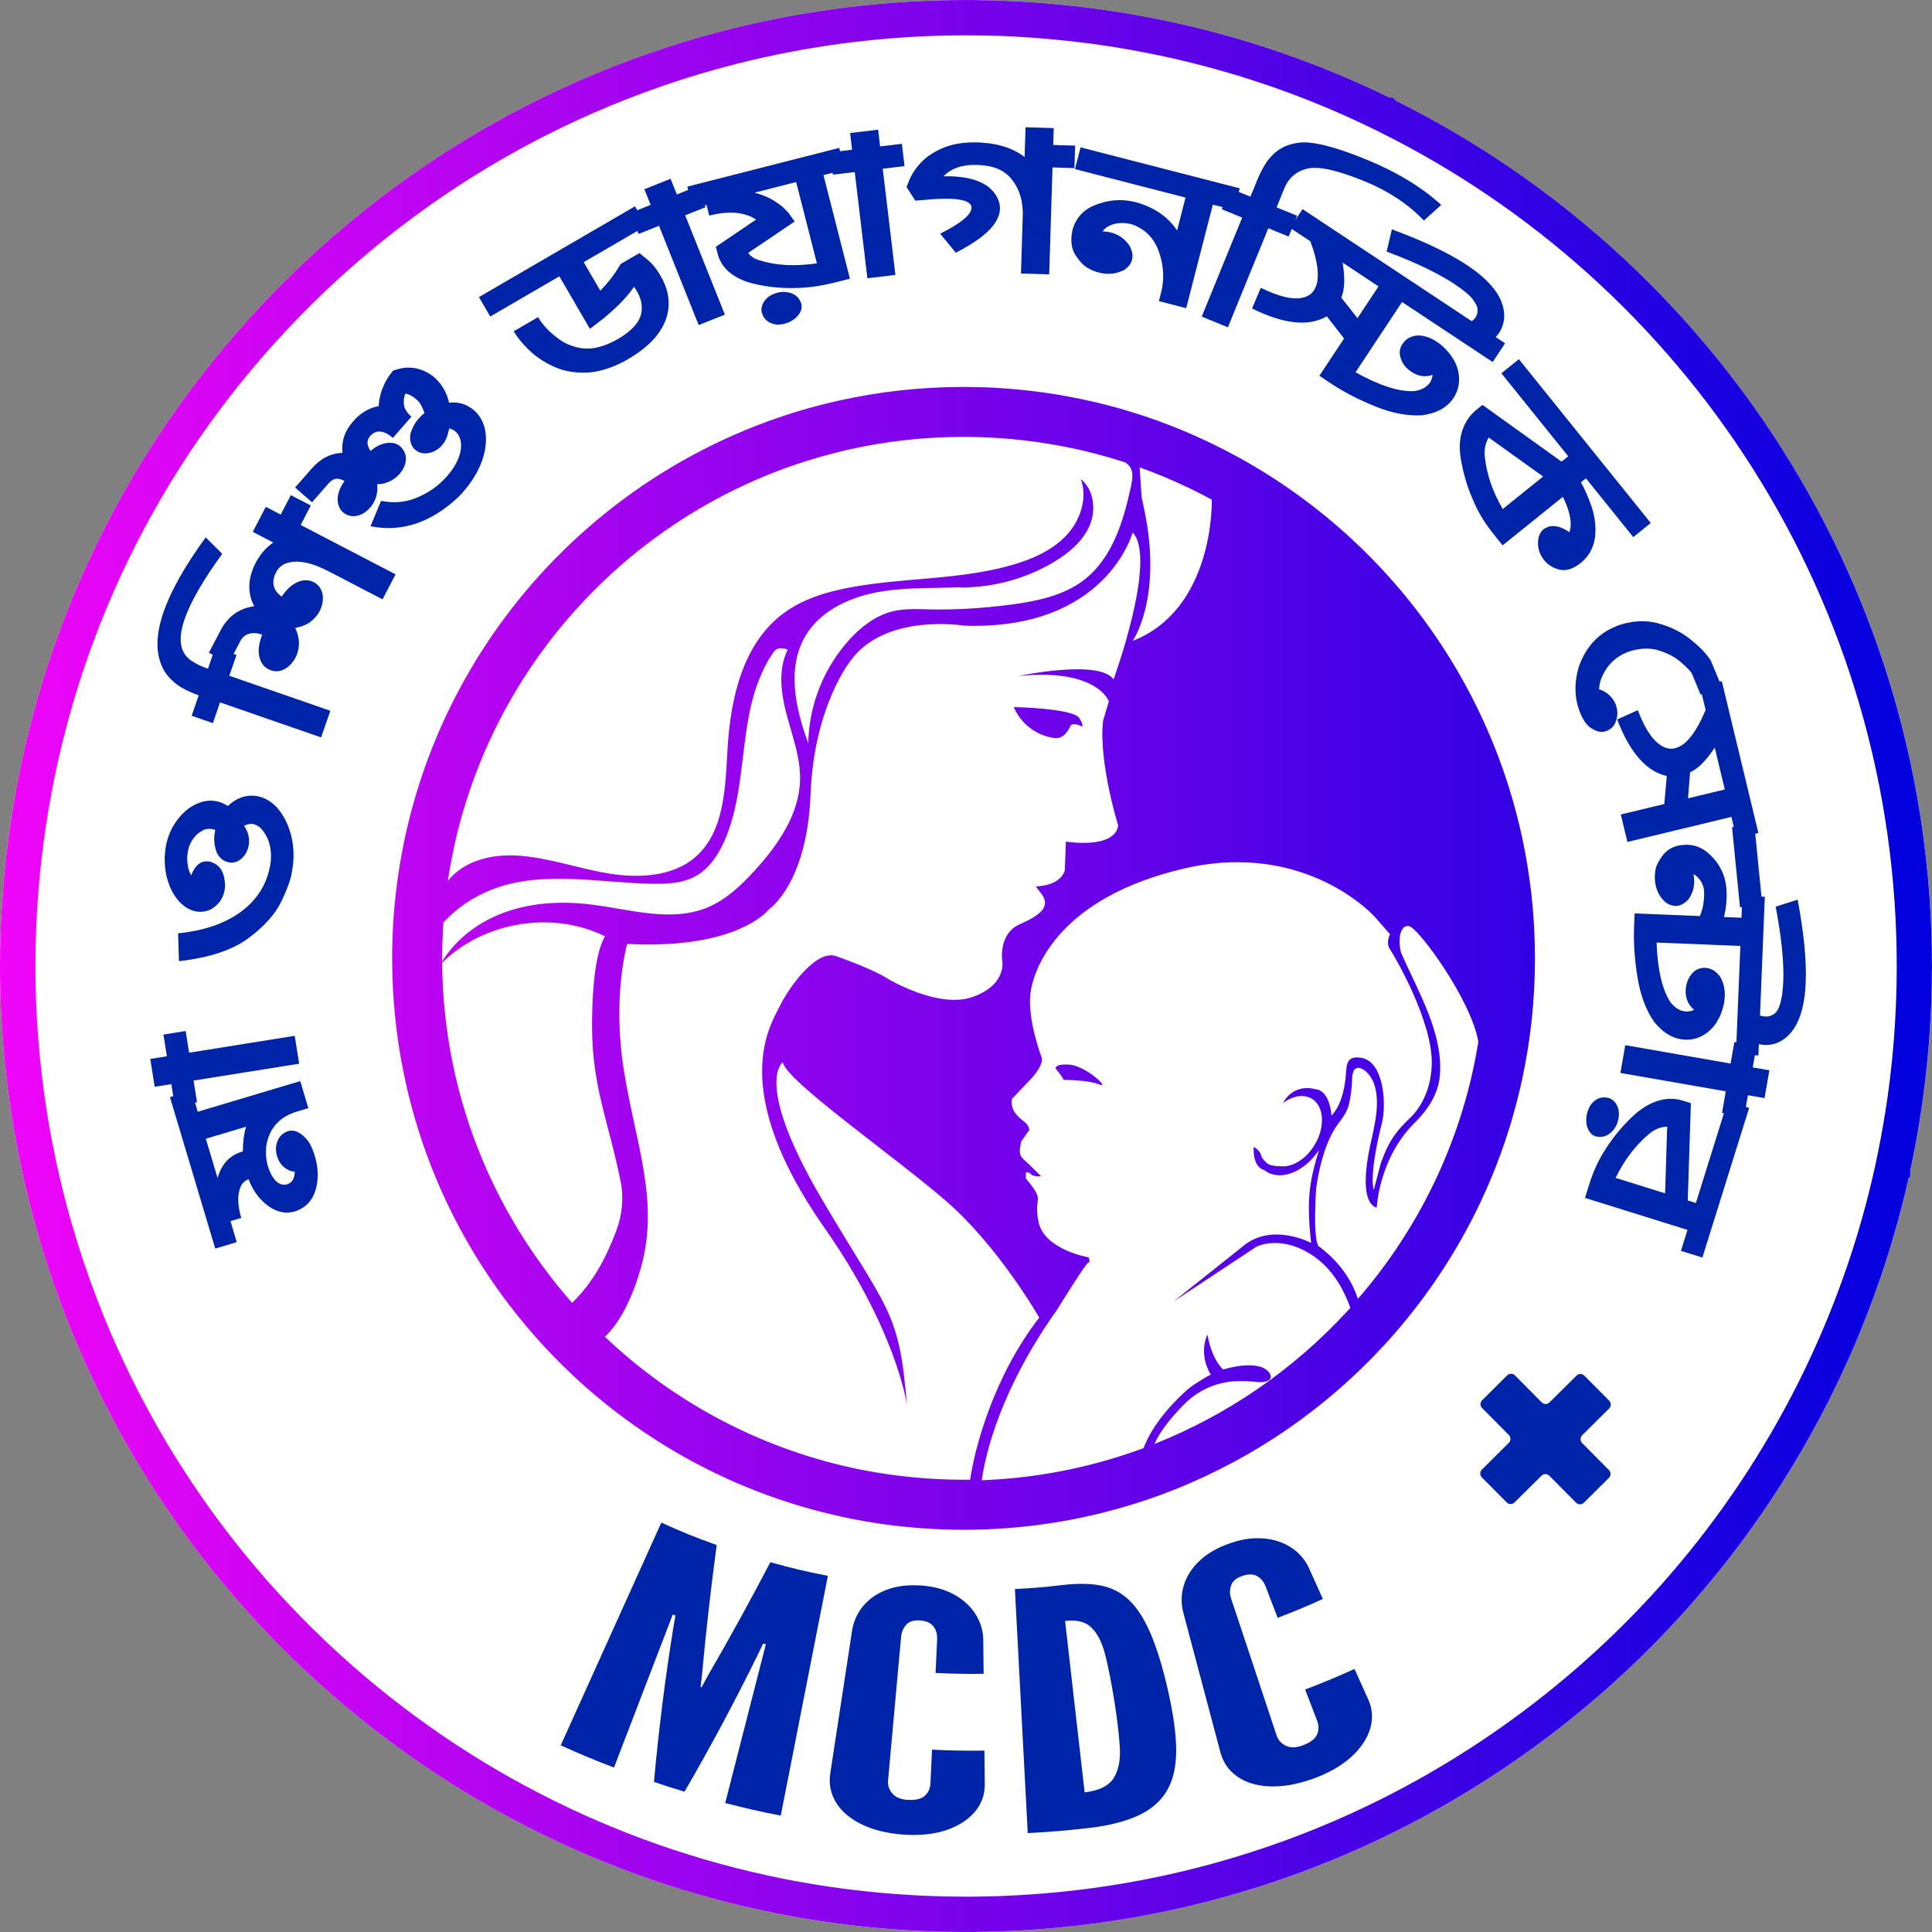 <svg width="77" height="77" viewBox="0 0 77 77" fill="none" xmlns="http://www.w3.org/2000/svg">
<rect x="0" y="0" width="77" height="77" fill="#808080" stroke="none"/>
<path d="M77 38.5C77 40.572 76.834 42.647 76.508 44.671C76.403 45.324 76.277 45.989 76.136 46.649V46.903L76.067 46.962C74.69 53.099 71.784 58.862 67.653 63.647C67.562 63.752 67.469 63.858 67.375 63.965L67.119 64.252C67.027 64.355 66.937 64.454 66.846 64.553C62.941 68.801 58.055 72.167 52.716 74.289C52.601 74.334 52.485 74.38 52.367 74.426C52.216 74.486 52.062 74.543 51.907 74.601C51.8 74.641 51.685 74.683 51.571 74.724C47.865 76.062 43.971 76.819 40.001 76.971C39.925 76.974 39.845 76.977 39.767 76.979C39.563 76.987 39.355 76.992 39.145 76.994C39.115 76.995 39.076 76.995 39.036 76.997C38.995 76.997 38.954 76.998 38.913 76.998C38.782 76.998 38.641 77 38.501 77C35.994 77 33.484 76.757 31.042 76.278C31.016 76.273 30.981 76.266 30.947 76.257C23.901 74.859 17.387 71.497 12.12 66.539L12.09 66.51C12.065 66.487 12.041 66.464 12.018 66.443C11.226 65.693 10.444 64.885 9.701 64.049L9.599 63.933C3.488 56.998 0.079 48.082 0.001 38.83V38.725C0 38.659 0 38.581 0 38.501C0 37.742 0.022 36.978 0.066 36.23C0.074 36.102 0.082 35.978 0.091 35.854C0.147 35.014 0.234 34.164 0.346 33.326C0.371 33.143 0.396 32.962 0.423 32.781C1.575 25.043 5.024 17.923 10.396 12.188C11.801 10.687 13.339 9.288 14.968 8.028C14.978 8.02 14.989 8.013 14.999 8.004C18.313 5.446 21.992 3.46 25.932 2.1L25.977 2.085C27.328 1.619 28.721 1.227 30.116 0.917C30.136 0.912 30.155 0.909 30.174 0.905C32.89 0.304 35.691 0 38.5 0C38.584 0 38.67 0 38.752 0.002H38.8C38.844 0.002 38.889 0.002 38.933 0.003C39.142 0.004 39.361 0.009 39.578 0.014L39.975 0.027C40.186 0.035 40.394 0.045 40.601 0.057C40.86 0.07 41.118 0.087 41.375 0.107C41.517 0.118 41.656 0.13 41.797 0.141C41.819 0.144 41.855 0.146 41.889 0.149L41.932 0.154C41.971 0.157 42.017 0.16 42.063 0.165L42.16 0.175C43.018 0.254 43.883 0.364 44.723 0.501C44.761 0.506 44.804 0.513 44.85 0.523C47.107 0.895 49.34 1.476 51.493 2.249H51.496L51.613 2.29C52.687 2.679 53.753 3.12 54.785 3.604H54.793L54.93 3.673C55.077 3.742 55.222 3.812 55.368 3.883H55.516L55.638 4.016C61.933 7.151 67.255 11.949 71.031 17.901C74.935 24.054 76.999 31.178 76.999 38.499L77 38.5Z" fill="white"/>
<path d="M64.123 58.901L63.127 59.89C63.04 59.976 62.901 59.976 62.814 59.889L61.749 58.816C61.663 58.729 61.522 58.728 61.436 58.815L60.362 59.88C60.275 59.966 60.136 59.966 60.049 59.879L59.06 58.883C58.974 58.797 58.974 58.657 59.061 58.57L60.134 57.505C60.221 57.419 60.222 57.279 60.135 57.192L59.07 56.118C58.984 56.032 58.984 55.892 59.071 55.806L60.067 54.816C60.153 54.73 60.293 54.73 60.379 54.817L61.445 55.891C61.531 55.977 61.671 55.978 61.758 55.891L62.831 54.826C62.918 54.74 63.057 54.74 63.144 54.827L64.134 55.823C64.219 55.91 64.219 56.049 64.133 56.136L63.059 57.201C62.972 57.287 62.972 57.427 63.058 57.514L64.124 58.588C64.21 58.674 64.21 58.814 64.123 58.901Z" fill="#0024A8"/>
<path d="M11.967 43.088L12.289 44.166L11.836 44.301C11.136 44.51 10.728 44.969 10.611 45.678C10.583 45.969 10.606 46.24 10.682 46.493C10.747 46.712 10.842 46.894 10.966 47.038C11.117 47.196 11.277 47.25 11.447 47.199L11.471 47.192C11.652 47.123 11.744 46.958 11.746 46.697C11.665 46.693 11.6 46.679 11.553 46.657C11.297 46.553 11.127 46.361 11.043 46.081C10.985 45.888 10.984 45.706 11.039 45.533C11.095 45.361 11.196 45.231 11.343 45.144L11.464 45.086C11.745 45.002 12.023 45.14 12.298 45.499C12.393 45.645 12.476 45.834 12.545 46.066C12.671 46.486 12.696 46.88 12.622 47.25C12.516 47.781 12.228 48.125 11.761 48.279C11.301 48.417 10.851 48.265 10.414 47.823C10.194 47.592 10.026 47.317 9.907 46.996C9.768 47.053 9.666 47.145 9.6 47.273C9.455 47.599 9.46 48.021 9.615 48.54L9.186 48.668L9.436 49.505L8.578 49.762L6.774 43.727L7.632 43.47L7.882 44.308L11.967 43.087V43.088ZM9.809 44.906L8.204 45.385L8.672 46.952C8.824 46.399 9.149 46.048 9.648 45.9L9.679 45.89C9.679 45.715 9.689 45.546 9.709 45.38C9.729 45.215 9.762 45.057 9.809 44.905L9.809 44.906Z" fill="#0024A8"/>
<path d="M11.746 41.283L11.923 42.394L7.714 43.066L7.852 43.93L6.967 44.072L6.829 43.208L6.166 43.314L5.988 42.203L6.652 42.097L6.514 41.233L7.399 41.092L7.537 41.956L11.746 41.282V41.283Z" fill="#0024A8"/>
<path d="M11.683 34.405C11.674 34.509 11.659 34.609 11.64 34.705C11.61 34.981 11.472 35.38 11.226 35.901C10.98 36.423 10.537 36.92 9.899 37.393C9.26 37.866 8.338 38.171 7.132 38.308L7.098 37.197C8.128 37.094 8.961 36.808 9.597 36.342C10.285 35.838 10.684 35.167 10.792 34.326C10.839 33.793 10.708 33.357 10.4 33.015C10.288 32.908 10.168 32.848 10.041 32.837C9.948 32.829 9.842 32.854 9.726 32.914C9.879 33.129 9.945 33.362 9.923 33.61C9.914 33.7 9.896 33.785 9.866 33.867C9.801 34.035 9.705 34.166 9.578 34.259C9.45 34.352 9.314 34.392 9.172 34.379C8.92 34.343 8.737 34.202 8.627 33.954C8.553 33.731 8.524 33.523 8.541 33.33C8.549 33.24 8.562 33.157 8.58 33.082C8.521 33.056 8.462 33.04 8.401 33.035C8.258 33.023 8.138 33.05 8.043 33.118C7.898 33.196 7.77 33.319 7.661 33.487C7.552 33.656 7.487 33.857 7.466 34.092C7.452 34.237 7.464 34.395 7.499 34.565C7.522 34.679 7.562 34.787 7.62 34.889L7.632 34.849C7.787 34.479 8.005 34.307 8.285 34.332L8.343 34.337C8.767 34.438 8.976 34.777 8.968 35.355C8.933 35.756 8.743 36.053 8.398 36.245C8.231 36.321 8.064 36.352 7.899 36.337C7.734 36.322 7.575 36.267 7.423 36.169C7.03 35.904 6.766 35.477 6.629 34.886C6.567 34.581 6.549 34.287 6.574 34.003C6.614 33.561 6.741 33.171 6.957 32.835C7.173 32.499 7.427 32.253 7.718 32.097C7.981 31.954 8.239 31.893 8.492 31.915C8.702 31.934 8.898 32.003 9.082 32.124C9.403 31.818 9.757 31.682 10.142 31.716C10.439 31.742 10.716 31.875 10.972 32.114C11.231 32.381 11.425 32.717 11.553 33.121C11.681 33.527 11.725 33.954 11.685 34.403L11.683 34.405Z" fill="#0024A8"/>
<path d="M13.166 28.328L12.798 29.39L8.77 27.994L8.484 28.82L7.638 28.527L7.921 27.711L7.843 27.684C7.65 27.617 7.447 27.523 7.234 27.401C7.022 27.28 6.831 27.115 6.663 26.906C6.496 26.698 6.379 26.428 6.313 26.096C6.224 25.61 6.293 25.039 6.521 24.383C6.812 23.543 7.371 22.555 8.198 21.416L8.857 22.073C8.097 23.118 7.598 23.984 7.359 24.673C7.088 25.454 7.166 25.998 7.591 26.307C7.785 26.441 7.986 26.543 8.195 26.616L8.289 26.649L8.579 25.813L9.425 26.106L9.139 26.932L13.166 28.328Z" fill="#0024A8"/>
<path d="M15.765 22.89L15.246 23.887L13.119 22.781C12.78 22.606 12.494 22.492 12.259 22.44C12.024 22.388 11.831 22.372 11.681 22.392C11.531 22.412 11.417 22.441 11.341 22.479C11.195 22.545 11.079 22.66 10.993 22.826C10.809 23.215 10.886 23.533 11.226 23.78C11.42 23.49 11.633 23.296 11.865 23.197C12.097 23.099 12.312 23.101 12.507 23.203C12.566 23.234 12.623 23.275 12.677 23.327C12.849 23.511 12.906 23.755 12.847 24.061C12.826 24.16 12.792 24.255 12.744 24.348C12.635 24.558 12.471 24.73 12.251 24.865C12.091 24.946 11.929 24.999 11.766 25.024C11.839 25.172 11.887 25.337 11.91 25.521C11.931 25.767 11.886 25.998 11.774 26.213C11.727 26.305 11.666 26.391 11.594 26.471C11.377 26.695 11.146 26.786 10.9 26.744C10.827 26.729 10.759 26.705 10.695 26.672C10.508 26.575 10.388 26.405 10.334 26.162C10.28 25.918 10.318 25.631 10.447 25.299C10.36 25.261 10.265 25.24 10.163 25.233C9.888 25.224 9.692 25.329 9.577 25.551L9.12 26.428L8.326 26.015L8.782 25.138C9.077 24.571 9.526 24.245 10.131 24.161C9.857 23.635 9.873 23.064 10.18 22.45C10.362 22.099 10.599 21.822 10.891 21.622L10.074 21.197L10.593 20.199L11.188 20.509L11.592 19.734L12.387 20.147L11.983 20.923L15.765 22.89Z" fill="#0024A8"/>
<path d="M18.486 19.577L18.288 19.791C17.188 20.83 16.015 21.225 14.766 20.973L15.189 19.96C15.686 20.063 16.154 20.023 16.59 19.843C17.027 19.662 17.388 19.425 17.674 19.13L17.818 18.979C18.024 18.744 18.175 18.502 18.274 18.251C18.372 18 18.399 17.769 18.357 17.556C18.321 17.405 18.255 17.287 18.159 17.203C18.096 17.149 18.027 17.111 17.95 17.089C17.942 17.082 17.934 17.078 17.928 17.077C17.921 17.077 17.914 17.077 17.905 17.078C17.895 17.106 17.887 17.136 17.881 17.168C17.87 17.222 17.854 17.282 17.834 17.348C17.788 17.501 17.715 17.636 17.614 17.75C17.509 17.871 17.38 17.96 17.226 18.019C16.949 18.109 16.725 18.079 16.555 17.93L16.504 17.887C16.361 17.715 16.314 17.509 16.363 17.266C16.438 17.037 16.54 16.849 16.668 16.702C16.754 16.603 16.838 16.524 16.919 16.465C16.83 16.214 16.74 16.047 16.649 15.967L16.574 15.902C16.433 15.778 16.292 15.707 16.154 15.688C16.102 15.808 16.082 15.95 16.096 16.114C16.11 16.278 16.21 16.442 16.398 16.606L15.658 17.453C15.434 17.256 15.223 17.174 15.027 17.205C14.97 17.22 14.919 17.242 14.874 17.273C14.83 17.303 14.796 17.331 14.773 17.357L14.752 17.38C14.738 17.396 14.718 17.424 14.693 17.466C14.667 17.509 14.652 17.562 14.646 17.627C14.642 17.691 14.661 17.77 14.704 17.863C14.72 17.905 14.74 17.941 14.764 17.972C14.976 17.797 15.184 17.693 15.389 17.66C15.62 17.622 15.809 17.666 15.955 17.794C16.004 17.838 16.048 17.889 16.084 17.948C16.21 18.15 16.21 18.385 16.084 18.654C16.041 18.737 15.986 18.817 15.918 18.896C15.775 19.058 15.593 19.175 15.369 19.247C15.255 19.285 15.141 19.301 15.029 19.295C15.049 19.406 15.048 19.521 15.026 19.639C14.99 19.865 14.899 20.062 14.753 20.23C14.694 20.297 14.622 20.363 14.536 20.428C14.291 20.582 14.058 20.614 13.837 20.523C13.773 20.494 13.719 20.461 13.673 20.42C13.527 20.293 13.455 20.115 13.456 19.886C13.462 19.661 13.553 19.422 13.729 19.171C13.674 19.141 13.621 19.118 13.569 19.101C13.458 19.068 13.365 19.073 13.29 19.112C13.215 19.153 13.149 19.204 13.094 19.267L12.436 20.019L11.762 19.43L12.42 18.677C12.776 18.27 13.186 18.061 13.65 18.051C13.597 17.599 13.735 17.185 14.063 16.808L14.09 16.777C14.359 16.468 14.684 16.272 15.065 16.19C15.069 16.193 15.073 16.195 15.078 16.194C15.082 16.194 15.087 16.191 15.091 16.185C15.107 15.931 15.158 15.697 15.243 15.481C15.329 15.265 15.425 15.089 15.53 14.95L15.668 14.767L15.872 14.71C16.126 14.637 16.382 14.633 16.639 14.695C16.895 14.759 17.127 14.879 17.33 15.057L17.436 15.162C17.667 15.411 17.821 15.705 17.896 16.048C18.066 16.03 18.232 16.042 18.394 16.082C18.587 16.14 18.753 16.23 18.895 16.354C19.12 16.55 19.268 16.818 19.339 17.156C19.404 17.536 19.362 17.937 19.213 18.36C19.064 18.782 18.82 19.187 18.483 19.574L18.486 19.577Z" fill="#0024A8"/>
<path d="M25.052 14.301L24.89 14.395C24.331 14.689 23.812 14.841 23.337 14.852C22.861 14.864 22.434 14.781 22.054 14.605C21.675 14.429 21.35 14.211 21.081 13.948C20.812 13.686 20.609 13.437 20.473 13.204L21.445 12.639C21.628 12.954 21.908 13.248 22.285 13.522C22.549 13.714 22.864 13.835 23.23 13.884C23.628 13.933 24.091 13.811 24.619 13.518C25.152 13.207 25.464 12.872 25.552 12.514C25.62 12.219 25.562 11.91 25.375 11.59L25.27 11.43C25.007 11.819 24.596 12.244 24.037 12.704L23.511 13.106L22.293 11.013L19.539 12.615L19.088 11.841L25.307 8.223L25.758 8.997L23.264 10.448L23.927 11.588C24.25 11.246 24.491 10.937 24.651 10.658L24.739 10.52L25.486 10.085L25.743 10.3C25.953 10.453 26.151 10.689 26.337 11.009C26.629 11.511 26.716 12.02 26.598 12.536C26.428 13.21 25.912 13.799 25.048 14.302L25.052 14.301Z" fill="#0024A8"/>
<path d="M28.89 12.54L27.846 12.956L26.264 8.998L25.452 9.323L25.119 8.491L25.932 8.166L25.682 7.542L26.726 7.126L26.976 7.75L27.788 7.425L28.12 8.257L27.308 8.581L28.89 12.54V12.54Z" fill="#0024A8"/>
<path d="M33.874 11.108L33.33 11.246C32.811 11.378 32.331 11.454 31.889 11.473C31.445 11.492 31.046 11.477 30.689 11.428C30.333 11.379 30.03 11.315 29.781 11.236C29.128 11.009 28.736 10.636 28.603 10.117L28.531 9.835L30.135 8.75C29.67 8.446 29.048 8.394 28.268 8.593L28.159 8.167L27.614 8.307L27.393 7.438L33.447 5.894L33.668 6.762L32.82 6.979L33.874 11.109V11.108ZM32.557 10.494L31.731 7.255L30.076 7.678C30.377 7.761 30.627 7.864 30.826 7.987C31.026 8.11 31.175 8.222 31.272 8.323C31.369 8.424 31.423 8.482 31.435 8.496L31.67 8.829L29.819 10.08C29.919 10.22 30.066 10.317 30.258 10.371C30.921 10.584 31.687 10.625 32.557 10.494V10.494ZM31.27 12.903C31.162 12.93 31.053 12.941 30.944 12.934C30.642 12.897 30.448 12.742 30.363 12.466C30.324 12.311 30.358 12.155 30.465 12C30.572 11.844 30.746 11.732 30.986 11.665C31.189 11.614 31.381 11.625 31.564 11.698C31.747 11.77 31.872 11.907 31.937 12.107C31.983 12.284 31.917 12.463 31.742 12.645C31.609 12.771 31.452 12.856 31.27 12.903Z" fill="#0024A8"/>
<path d="M35.687 10.957L34.57 11.09L34.066 6.857L33.197 6.961L33.092 6.071L33.96 5.968L33.881 5.301L34.998 5.168L35.077 5.835L35.945 5.732L36.05 6.621L35.182 6.724L35.687 10.957Z" fill="#0024A8"/>
<path d="M41.815 10.934L40.691 10.9L40.765 8.496C40.756 7.887 40.571 7.395 40.207 7.017C39.944 6.761 39.58 6.616 39.116 6.585L38.95 6.572C38.36 6.554 37.911 6.706 37.602 7.027H37.904C38.876 7.059 39.495 7.352 39.763 7.908C39.828 8.054 39.858 8.193 39.854 8.326C39.836 8.9 39.249 9.483 38.092 10.071L37.469 9.313C38.294 8.902 38.711 8.558 38.72 8.282C38.721 8.249 38.715 8.218 38.702 8.19C38.624 8.028 38.349 7.939 37.877 7.924C37.565 7.914 37.227 7.929 36.865 7.967L36.479 7.996L36.131 7.455L36.199 7.282C36.298 7.003 36.464 6.739 36.698 6.488C36.931 6.238 37.237 6.036 37.618 5.883C37.997 5.728 38.455 5.66 38.989 5.676L39.217 5.692C39.862 5.74 40.401 5.928 40.836 6.257L40.873 5.071L41.997 5.106L41.976 5.777L42.85 5.804L42.822 6.7L41.948 6.673L41.816 10.934L41.815 10.934Z" fill="#0024A8"/>
<path d="M47.277 12.283L46.188 12.002L46.274 11.665C46.41 11.14 46.383 10.603 46.195 10.051C46.007 9.501 45.647 9.131 45.115 8.943L45.044 8.925C44.937 8.897 44.809 8.885 44.66 8.89C44.511 8.895 44.373 8.926 44.243 8.984C44.114 9.042 44.014 9.122 43.944 9.224C44.059 9.225 44.17 9.24 44.278 9.267C44.587 9.346 44.833 9.521 45.014 9.79C45.127 9.991 45.161 10.179 45.116 10.357C45.075 10.512 44.973 10.646 44.809 10.757C44.493 10.921 44.155 10.957 43.792 10.863C43.637 10.824 43.484 10.758 43.331 10.668C43.179 10.577 43.031 10.422 42.886 10.202C42.703 9.938 42.654 9.603 42.737 9.196C42.861 8.714 43.152 8.378 43.609 8.188C44.156 7.957 44.712 7.915 45.276 8.061C46.005 8.265 46.55 8.64 46.912 9.184L47.249 7.875L42.843 6.74L43.066 5.873L49.409 7.506L49.185 8.373L48.338 8.156L47.275 12.284L47.277 12.283Z" fill="#0024A8"/>
<path d="M48.937 13.044L47.895 12.619L49.507 8.672L48.697 8.341L49.036 7.512L49.836 7.839L50.122 7.14C50.208 6.93 50.315 6.721 50.444 6.515C50.574 6.308 50.744 6.129 50.955 5.98C51.167 5.831 51.431 5.734 51.748 5.69C52.275 5.613 53.171 5.832 54.437 6.35C55.658 6.848 56.659 7.454 57.441 8.167L56.748 8.789C56.123 8.134 55.335 7.613 54.385 7.224C53.305 6.783 52.545 6.615 52.105 6.719C51.665 6.823 51.357 7.09 51.181 7.52L50.878 8.264L51.697 8.599L51.359 9.428L50.549 9.097L48.938 13.044H48.937Z" fill="#0024A8"/>
<path d="M51.911 8.333L58.656 12.801C58.716 12.761 58.769 12.706 58.815 12.638C58.876 12.545 58.899 12.435 58.885 12.306C58.889 12.236 58.831 12.116 58.711 11.947C58.59 11.778 58.335 11.564 57.948 11.307C57.676 11.127 57.323 10.93 56.891 10.716C56.458 10.503 55.915 10.272 55.263 10.026L55.474 9.141C56.738 9.607 57.736 10.082 58.465 10.565C59.344 11.148 59.832 11.744 59.93 12.351C59.961 12.531 59.958 12.698 59.922 12.853C59.886 13.008 59.827 13.148 59.744 13.272L59.612 13.434L59.985 13.682L59.491 14.429L55.879 12.037L54.025 14.837C54.973 15.366 55.752 15.617 56.362 15.589C56.657 15.546 56.867 15.43 56.992 15.241C57.035 15.176 57.065 15.106 57.081 15.031C57.085 15.026 57.085 15.02 57.081 15.011C57.088 14.989 57.091 14.965 57.092 14.939C56.828 15.036 56.564 15.006 56.301 14.852L56.249 14.817C56.052 14.687 55.915 14.522 55.84 14.322C55.764 14.122 55.769 13.939 55.855 13.771L55.906 13.695C56.033 13.502 56.231 13.393 56.496 13.37C56.754 13.369 57.008 13.451 57.257 13.616C57.332 13.665 57.405 13.72 57.474 13.779C58.014 14.27 58.232 14.809 58.126 15.395C58.087 15.568 58.022 15.723 57.93 15.862C57.677 16.245 57.257 16.474 56.674 16.552C56.103 16.585 55.485 16.468 54.821 16.201C54.157 15.933 53.567 15.629 53.052 15.288L52.584 14.977L53.568 13.491L52.88 12.607C52.161 13.026 51.168 12.922 49.901 12.295L50.248 11.47C51.167 11.919 51.819 12.01 52.204 11.742C52.267 11.697 52.321 11.64 52.367 11.571C52.614 11.198 52.566 10.546 52.225 9.616L51.417 9.082L51.912 8.335L51.911 8.333ZM54.103 12.679L54.941 11.414L53.509 10.465C53.611 11.076 53.595 11.543 53.457 11.863L54.103 12.679Z" fill="#0024A8"/>
<path d="M59.888 21.736L59.535 21.297C59.221 20.908 58.973 20.514 58.789 20.113C58.605 19.713 58.468 19.342 58.378 19.001C58.287 18.659 58.229 18.374 58.201 18.147C58.152 17.777 58.183 17.433 58.296 17.114C58.409 16.796 58.59 16.536 58.84 16.335L59.085 16.138L62.237 18.399L62.502 18.186L59.838 14.878L60.535 14.316L65.792 20.845L65.094 21.407L63.207 19.063L63.006 19.224C63.146 19.459 63.285 19.772 63.423 20.164C63.561 20.556 63.612 20.963 63.576 21.385C63.517 21.824 63.327 22.173 63.004 22.434C62.664 22.708 62.344 22.787 62.045 22.672C61.837 22.598 61.672 22.486 61.55 22.335C61.385 22.129 61.3 21.908 61.296 21.67C61.293 21.432 61.36 21.244 61.498 21.107C61.532 21.079 61.593 21.045 61.682 21.005C61.77 20.966 61.887 20.956 62.032 20.977C62.177 20.999 62.349 21.076 62.548 21.209L62.593 21.04C62.63 20.698 62.529 20.286 62.288 19.802L59.884 21.737L59.888 21.736ZM59.892 20.287L61.501 18.992L59.332 17.437C59.195 17.663 59.144 17.926 59.18 18.227C59.257 18.922 59.495 19.61 59.892 20.288L59.892 20.287Z" fill="#0024A8"/>
<path d="M67.418 26.821C67.345 26.716 67.196 26.568 66.973 26.376C66.749 26.183 66.461 26.032 66.11 25.922C65.76 25.813 65.362 25.828 64.917 25.968L64.825 26.006C64.33 26.212 63.987 26.58 63.794 27.112C63.758 27.24 63.737 27.361 63.731 27.477C63.79 27.49 63.847 27.511 63.902 27.541C64.132 27.663 64.294 27.836 64.387 28.061C64.437 28.182 64.463 28.315 64.462 28.458C64.432 28.801 64.296 29.023 64.056 29.123C64.005 29.145 63.951 29.159 63.895 29.168C63.752 29.182 63.594 29.135 63.423 29.026C63.252 28.917 63.106 28.718 62.986 28.429C62.752 27.865 62.728 27.255 62.916 26.598C63.187 25.809 63.672 25.268 64.371 24.977L64.524 24.914C65.084 24.733 65.605 24.71 66.089 24.844C66.572 24.977 66.989 25.181 67.341 25.456C67.692 25.731 67.956 25.997 68.135 26.253L68.178 26.314L68.607 27.343L67.78 27.687L67.42 26.822L67.418 26.821Z" fill="#0024A8"/>
<path d="M64.861 33.556L64.597 32.462L66.331 32.044L66.429 30.929C65.617 30.745 64.958 29.994 64.452 28.674L65.276 28.304C65.635 29.253 66.051 29.763 66.524 29.835C66.6 29.845 66.679 29.841 66.759 29.821C67.189 29.717 67.595 29.209 67.978 28.296L67.751 27.354L68.622 27.145L70.08 33.198L69.209 33.408L69.005 32.558L64.861 33.556V33.556ZM67.275 31.818L68.742 31.464L68.34 29.794C68.004 30.311 67.677 30.639 67.358 30.78L67.276 31.818H67.275Z" fill="#0024A8"/>
<path d="M65.96 35.113C65.946 34.968 65.953 34.815 65.981 34.656C66.01 34.496 66.098 34.318 66.246 34.122C66.43 33.859 66.702 33.71 67.059 33.675C67.494 33.632 67.869 33.772 68.185 34.096C68.548 34.451 68.754 34.877 68.803 35.374L68.816 35.593C68.826 36.24 68.693 36.777 68.418 37.202L67.273 37.169C67.701 36.784 67.917 36.268 67.919 35.619L67.916 35.504C67.888 35.221 67.749 34.997 67.499 34.834L67.517 35.02C67.546 35.311 67.473 35.583 67.299 35.838C67.153 35.998 66.998 36.087 66.833 36.103C66.685 36.118 66.533 36.07 66.378 35.961C66.133 35.74 65.995 35.458 65.96 35.113ZM69.347 36.158L69.03 32.966L69.921 32.878L70.238 36.069L69.347 36.158Z" fill="#0024A8"/>
<path d="M65.125 36.967L65.148 36.405L69.407 36.577L69.443 35.703L70.337 35.739L70.145 40.473C70.216 40.497 70.29 40.51 70.368 40.514C70.484 40.519 70.596 40.485 70.704 40.413C70.92 40.269 71.043 39.83 71.073 39.094C71.102 38.352 71.002 37.365 70.77 36.133L71.645 35.856C71.895 37.186 72.003 38.285 71.967 39.151C71.925 40.199 71.671 40.925 71.206 41.33C70.948 41.555 70.651 41.662 70.314 41.648L70.099 41.618L70.081 42.065L69.186 42.029L69.362 37.701L66.023 37.566C66.062 38.651 66.248 39.447 66.582 39.954C66.771 40.184 66.979 40.304 67.206 40.313C67.284 40.316 67.359 40.306 67.431 40.281C67.465 40.275 67.493 40.263 67.517 40.243C67.286 40.053 67.175 39.798 67.182 39.479C67.192 39.236 67.266 39.024 67.403 38.842C67.541 38.66 67.723 38.57 67.95 38.572C68.188 38.582 68.387 38.697 68.55 38.919C68.69 39.147 68.754 39.418 68.741 39.73L68.715 39.968C68.564 40.684 68.213 41.15 67.663 41.364C67.5 41.42 67.336 41.445 67.17 41.437C66.706 41.418 66.289 41.179 65.921 40.72C65.597 40.249 65.377 39.66 65.263 38.953C65.147 38.247 65.103 37.585 65.127 36.967L65.125 36.967Z" fill="#0024A8"/>
<path d="M64.582 42.763L64.775 41.655L68.974 42.388L69.124 41.526L70.007 41.681L69.856 42.542L70.518 42.658L70.325 43.765L69.663 43.65L69.513 44.511L68.631 44.357L68.781 43.495L64.582 42.763Z" fill="#0024A8"/>
<path d="M63.17 47.742L63.338 47.205C63.487 46.728 63.676 46.303 63.905 45.932C64.135 45.56 64.366 45.242 64.603 44.977C64.839 44.712 65.048 44.503 65.23 44.349C65.858 43.84 66.478 43.68 67.09 43.872L67.39 43.966L67.266 47.843L67.59 47.945L68.857 43.889L69.712 44.157L67.849 50.12L66.994 49.854L67.255 49.018L63.17 47.742V47.742ZM63.268 44.314C63.301 44.208 63.35 44.107 63.415 44.011C63.605 43.773 63.84 43.689 64.118 43.762C64.271 43.81 64.385 43.92 64.462 44.093C64.538 44.266 64.542 44.473 64.473 44.713C64.411 44.912 64.3 45.07 64.142 45.187C63.983 45.305 63.802 45.339 63.597 45.29C63.423 45.235 63.303 45.089 63.239 44.851C63.204 44.665 63.214 44.487 63.268 44.314ZM64.392 46.945L66.363 47.561L66.445 44.904C66.183 44.909 65.937 45.01 65.707 45.207C65.173 45.658 64.734 46.238 64.391 46.945H64.392Z" fill="#0024A8"/>
<path d="M71.031 17.902C67.256 11.95 61.934 7.152 55.639 4.017L55.517 3.884H55.369C55.222 3.813 55.077 3.744 54.931 3.673L54.794 3.605H54.785C53.754 3.121 52.688 2.679 51.614 2.291L51.497 2.25H51.493C49.342 1.476 47.108 0.896 44.851 0.524C44.805 0.514 44.761 0.507 44.724 0.502C43.883 0.365 43.019 0.255 42.161 0.176L42.064 0.166C42.017 0.161 41.972 0.158 41.933 0.155L41.89 0.15C41.855 0.147 41.819 0.144 41.798 0.142C41.658 0.13 41.518 0.119 41.376 0.108C41.119 0.088 40.861 0.072 40.602 0.058C40.394 0.047 40.187 0.037 39.976 0.028L39.579 0.015C39.362 0.01 39.143 0.005 38.934 0.004C38.89 0.003 38.845 0.002 38.801 0.002H38.753C38.67 0.001 38.585 0.001 38.501 0.001C35.692 0.001 32.891 0.305 30.175 0.905C30.155 0.908 30.137 0.912 30.117 0.917C28.722 1.227 27.329 1.619 25.978 2.085L25.932 2.1C21.992 3.46 18.314 5.447 15 8.004C14.99 8.012 14.979 8.019 14.969 8.029C13.34 9.288 11.801 10.687 10.397 12.188C5.024 17.922 1.575 25.042 0.423 32.78C0.395 32.962 0.37 33.142 0.346 33.325C0.234 34.163 0.147 35.013 0.091 35.853C0.083 35.976 0.075 36.101 0.066 36.23C0.022 36.977 0 37.742 0 38.5C0 38.581 0 38.658 0.001 38.724V38.829C0.079 48.082 3.488 56.998 9.597 63.932L9.699 64.049C10.442 64.885 11.223 65.693 12.015 66.442C12.039 66.464 12.063 66.487 12.087 66.509L12.118 66.538C17.385 71.496 23.899 74.858 30.944 76.257C30.978 76.265 31.014 76.272 31.039 76.277C33.482 76.756 35.992 76.999 38.498 76.999C38.639 76.999 38.779 76.998 38.91 76.997C38.951 76.997 38.993 76.996 39.033 76.996C39.074 76.995 39.112 76.995 39.143 76.993C39.353 76.991 39.56 76.986 39.764 76.979C39.843 76.976 39.922 76.973 39.999 76.97C43.969 76.819 47.862 76.062 51.569 74.723C51.682 74.682 51.797 74.64 51.904 74.6C52.06 74.542 52.213 74.485 52.365 74.425C52.482 74.38 52.599 74.334 52.713 74.288C58.053 72.167 62.939 68.8 66.843 64.552C66.935 64.453 67.025 64.354 67.116 64.252L67.373 63.964C67.467 63.857 67.559 63.752 67.65 63.646C71.782 58.862 74.687 53.098 76.065 46.961L76.133 46.902V46.648C76.275 45.989 76.401 45.323 76.506 44.67C76.832 42.646 76.998 40.57 76.998 38.499C76.998 31.178 74.933 24.054 71.029 17.901L71.031 17.902ZM75.117 44.448C75.017 45.074 74.897 45.71 74.761 46.342L74.743 46.429C73.437 52.424 70.617 58.059 66.585 62.729C66.496 62.831 66.407 62.933 66.32 63.033L66.07 63.313C65.984 63.408 65.897 63.504 65.81 63.599C62.047 67.692 57.339 70.937 52.194 72.981C52.082 73.025 51.971 73.069 51.857 73.113C51.712 73.171 51.568 73.225 51.417 73.28C51.312 73.321 51.205 73.359 51.096 73.398C47.523 74.688 43.773 75.418 39.944 75.564C39.871 75.567 39.797 75.569 39.718 75.572C39.522 75.579 39.326 75.584 39.12 75.586C39.089 75.587 39.059 75.587 39.027 75.587H39.012C38.979 75.588 38.946 75.59 38.904 75.59C38.772 75.59 38.635 75.592 38.502 75.592C36.086 75.592 33.668 75.358 31.305 74.895C31.285 74.891 31.266 74.886 31.234 74.88C24.435 73.529 18.159 70.29 13.088 65.515L12.993 65.426C12.223 64.697 11.47 63.919 10.754 63.114L10.658 63.005C4.77 56.322 1.487 47.732 1.412 38.805V38.713C1.411 38.642 1.411 38.573 1.411 38.501C1.411 37.77 1.434 37.034 1.475 36.312C1.482 36.191 1.49 36.069 1.498 35.949C1.553 35.139 1.636 34.321 1.745 33.514C1.768 33.338 1.793 33.163 1.819 32.987C2.929 25.534 6.252 18.674 11.428 13.15C12.784 11.701 14.268 10.35 15.841 9.136L15.855 9.125L15.857 9.123C19.056 6.654 22.606 4.736 26.41 3.426C26.424 3.421 26.44 3.416 26.456 3.409C27.754 2.963 29.091 2.587 30.432 2.289L30.471 2.281C33.09 1.703 35.793 1.408 38.503 1.408C38.578 1.408 38.653 1.408 38.742 1.41H38.804C38.837 1.41 38.872 1.41 38.916 1.411C39.126 1.412 39.335 1.417 39.541 1.422L39.926 1.434C40.127 1.443 40.329 1.452 40.531 1.462C40.779 1.476 41.025 1.492 41.271 1.51C41.406 1.521 41.539 1.533 41.687 1.546C41.71 1.547 41.734 1.549 41.757 1.552L41.817 1.557C41.853 1.56 41.89 1.562 41.926 1.566L42.031 1.577C42.861 1.654 43.693 1.759 44.511 1.892C44.54 1.897 44.568 1.902 44.597 1.907L44.615 1.911C46.793 2.27 48.951 2.83 51.027 3.576L51.043 3.581C51.073 3.592 51.104 3.603 51.135 3.614L51.252 3.657C52.294 4.038 53.329 4.471 54.329 4.945L54.467 5.014H54.474C54.616 5.081 54.757 5.149 54.896 5.219L54.956 5.249C61.048 8.268 66.197 12.903 69.847 18.656C73.607 24.584 75.595 31.446 75.595 38.5C75.595 40.496 75.435 42.497 75.12 44.448H75.117Z" fill="url(#paint0_linear_1_51)"/>
<path d="M43.13 28.96C43.13 28.96 42.807 28.775 42.669 28.913C42.669 28.913 42.482 29.417 42.113 29.417C41.744 29.417 40.817 29.143 40.401 28.18C40.401 28.18 42.669 28.226 42.993 28.592C42.993 28.592 43.178 28.823 43.131 28.96L43.13 28.96Z" fill="url(#paint1_linear_1_51)"/>
<path d="M38.179 23.447C38.382 23.437 38.582 23.424 38.782 23.404C38.582 23.419 38.38 23.433 38.179 23.447ZM38.179 23.447C38.382 23.437 38.582 23.424 38.782 23.404C38.582 23.419 38.38 23.433 38.179 23.447ZM38.179 23.447C38.382 23.437 38.582 23.424 38.782 23.404C38.582 23.419 38.38 23.433 38.179 23.447ZM38.179 23.447C38.382 23.437 38.582 23.424 38.782 23.404C38.582 23.419 38.38 23.433 38.179 23.447ZM38.179 23.447C38.382 23.437 38.582 23.424 38.782 23.404C38.582 23.419 38.38 23.433 38.179 23.447ZM42.712 42.443C42.712 42.443 42.11 42.351 42.065 42.581C42.065 42.581 42.343 42.901 42.389 43.039C42.389 43.039 43.351 43.039 43.786 43.21C43.798 43.212 43.809 43.217 43.82 43.223C44.237 43.406 43.405 42.581 42.712 42.442V42.443ZM42.712 42.443C42.712 42.443 42.11 42.351 42.065 42.581C42.065 42.581 42.343 42.901 42.389 43.039C42.389 43.039 43.351 43.039 43.786 43.21C43.798 43.212 43.809 43.217 43.82 43.223C44.237 43.406 43.405 42.581 42.712 42.442V42.443ZM38.179 23.447C38.382 23.437 38.582 23.424 38.782 23.404C38.582 23.419 38.38 23.433 38.179 23.447ZM38.179 23.447C38.382 23.437 38.582 23.424 38.782 23.404C38.582 23.419 38.38 23.433 38.179 23.447ZM42.712 42.443C42.712 42.443 42.11 42.351 42.065 42.581C42.065 42.581 42.343 42.901 42.389 43.039C42.389 43.039 43.351 43.039 43.786 43.21C43.798 43.212 43.809 43.217 43.82 43.223C44.237 43.406 43.405 42.581 42.712 42.442V42.443ZM42.712 42.443C42.712 42.443 42.11 42.351 42.065 42.581C42.065 42.581 42.343 42.901 42.389 43.039C42.389 43.039 43.351 43.039 43.786 43.21C43.798 43.212 43.809 43.217 43.82 43.223C44.237 43.406 43.405 42.581 42.712 42.442V42.443ZM38.179 23.447C38.382 23.437 38.582 23.424 38.782 23.404C38.582 23.419 38.38 23.433 38.179 23.447ZM38.179 23.447C38.382 23.437 38.582 23.424 38.782 23.404C38.582 23.419 38.38 23.433 38.179 23.447ZM42.712 42.443C42.712 42.443 42.11 42.351 42.065 42.581C42.065 42.581 42.343 42.901 42.389 43.039C42.389 43.039 43.351 43.039 43.786 43.21C43.798 43.212 43.809 43.217 43.82 43.223C44.237 43.406 43.405 42.581 42.712 42.442V42.443ZM42.712 42.443C42.712 42.443 42.11 42.351 42.065 42.581C42.065 42.581 42.343 42.901 42.389 43.039C42.389 43.039 43.351 43.039 43.786 43.21C43.798 43.212 43.809 43.217 43.82 43.223C44.237 43.406 43.405 42.581 42.712 42.442V42.443ZM38.179 23.447C38.382 23.437 38.582 23.424 38.782 23.404C38.582 23.419 38.38 23.433 38.179 23.447ZM38.179 23.447C38.382 23.437 38.582 23.424 38.782 23.404C38.582 23.419 38.38 23.433 38.179 23.447ZM42.712 42.443C42.712 42.443 42.11 42.351 42.065 42.581C42.065 42.581 42.343 42.901 42.389 43.039C42.389 43.039 43.351 43.039 43.786 43.21C43.798 43.212 43.809 43.217 43.82 43.223C44.237 43.406 43.405 42.581 42.712 42.442V42.443ZM42.712 42.443C42.712 42.443 42.11 42.351 42.065 42.581C42.065 42.581 42.343 42.901 42.389 43.039C42.389 43.039 43.351 43.039 43.786 43.21C43.798 43.212 43.809 43.217 43.82 43.223C44.237 43.406 43.405 42.581 42.712 42.442V42.443ZM38.179 23.447C38.382 23.437 38.582 23.424 38.782 23.404C38.582 23.419 38.38 23.433 38.179 23.447ZM48.47 17.762C48.47 17.762 48.47 17.761 48.469 17.761C48.352 17.705 48.239 17.649 48.122 17.594C47.483 17.292 46.829 17.018 46.16 16.777H46.16C46.137 16.767 46.116 16.759 46.093 16.751C44.829 16.298 43.513 15.954 42.155 15.73C42.132 15.725 42.109 15.72 42.084 15.718C41.586 15.636 41.079 15.571 40.567 15.525C40.548 15.523 40.529 15.52 40.509 15.519C40.481 15.515 40.458 15.514 40.434 15.513C40.406 15.51 40.379 15.507 40.351 15.505C40.268 15.497 40.186 15.492 40.103 15.485C39.953 15.472 39.801 15.463 39.647 15.454C39.524 15.449 39.402 15.442 39.278 15.437C39.25 15.436 39.222 15.436 39.194 15.435C39.144 15.432 39.092 15.431 39.041 15.43C38.913 15.426 38.785 15.424 38.655 15.424C38.632 15.421 38.607 15.421 38.584 15.421H38.546C38.498 15.421 38.451 15.421 38.403 15.421C36.71 15.421 35.059 15.605 33.472 15.958C33.464 15.959 33.455 15.96 33.447 15.961C32.612 16.147 31.793 16.378 30.996 16.654C30.992 16.655 30.99 16.656 30.986 16.656C28.624 17.471 26.438 18.662 24.498 20.159C24.496 20.16 24.492 20.164 24.488 20.166C23.52 20.915 22.612 21.739 21.778 22.63C18.693 25.924 16.575 30.135 15.88 34.811C15.862 34.918 15.848 35.025 15.834 35.134C15.767 35.626 15.717 36.126 15.681 36.63C15.678 36.703 15.673 36.778 15.668 36.852C15.641 37.295 15.629 37.743 15.629 38.196C15.629 38.241 15.629 38.286 15.63 38.333C15.629 38.351 15.629 38.371 15.63 38.389C15.678 44.081 17.811 49.274 21.308 53.241C21.326 53.264 21.346 53.287 21.365 53.308C21.803 53.8 22.262 54.276 22.74 54.728C22.76 54.746 22.778 54.763 22.796 54.781C25.843 57.649 29.677 59.684 33.941 60.531C33.956 60.536 33.974 60.539 33.989 60.542C35.417 60.823 36.892 60.969 38.403 60.969C38.484 60.969 38.568 60.969 38.65 60.969C38.672 60.969 38.696 60.969 38.719 60.966H38.786C38.908 60.965 39.028 60.963 39.15 60.958C39.198 60.955 39.243 60.955 39.29 60.953C41.685 60.861 43.986 60.398 46.136 59.623C46.203 59.6 46.269 59.575 46.335 59.55C46.425 59.517 46.515 59.481 46.604 59.448C46.673 59.422 46.742 59.392 46.811 59.367C50.02 58.091 52.872 56.107 55.17 53.606C55.223 53.548 55.277 53.49 55.33 53.431C55.381 53.373 55.432 53.316 55.483 53.259C55.538 53.197 55.593 53.133 55.648 53.071C58.081 50.252 59.835 46.832 60.655 43.062C60.656 43.062 60.656 43.061 60.656 43.061C60.742 42.66 60.818 42.254 60.885 41.846C61.078 40.657 61.175 39.438 61.175 38.196C61.175 29.233 55.998 21.477 48.469 17.763L48.47 17.762ZM45.482 18.65C46.093 18.869 46.689 19.119 47.271 19.395C47.272 19.395 47.272 19.396 47.272 19.396C47.379 19.446 47.483 19.496 47.588 19.547C47.588 19.547 47.588 19.547 47.589 19.548C47.828 19.665 48.063 19.787 48.296 19.913C48.301 20.093 48.356 24.288 45.142 25.544C45.142 25.544 46.321 23.872 45.629 20.434C45.579 20.19 45.536 19.98 45.498 19.801L45.42 18.626C45.441 18.632 45.461 18.639 45.481 18.648L45.482 18.65ZM17.912 34.707C17.925 34.64 17.935 34.574 17.948 34.506C17.972 34.376 17.996 34.244 18.022 34.114C18.023 34.112 18.023 34.111 18.023 34.111C18.048 33.981 18.076 33.851 18.105 33.722C18.105 33.72 18.105 33.717 18.105 33.717C18.133 33.589 18.161 33.46 18.194 33.333C18.194 33.33 18.194 33.327 18.194 33.325C18.242 33.135 18.289 32.943 18.34 32.754C18.342 32.751 18.342 32.748 18.343 32.744C18.36 32.68 18.377 32.616 18.396 32.552C18.45 32.359 18.507 32.168 18.566 31.979C18.586 31.917 18.606 31.852 18.627 31.79C18.686 31.607 18.747 31.424 18.811 31.242C18.817 31.229 18.822 31.213 18.828 31.199C18.846 31.146 18.866 31.095 18.884 31.041C18.933 30.908 18.983 30.777 19.035 30.644C19.078 30.538 19.119 30.43 19.162 30.326C19.212 30.204 19.262 30.084 19.313 29.965C19.34 29.904 19.366 29.844 19.394 29.784C19.418 29.726 19.446 29.665 19.473 29.606C20.417 27.529 21.692 25.634 23.232 23.991C23.994 23.178 24.821 22.424 25.706 21.741C25.708 21.74 25.71 21.737 25.714 21.735C27.483 20.37 29.478 19.281 31.633 18.54C31.635 18.54 31.639 18.539 31.641 18.537C32.371 18.287 33.117 18.076 33.879 17.906C33.887 17.905 33.894 17.903 33.901 17.901C35.35 17.581 36.857 17.412 38.402 17.412C38.445 17.412 38.488 17.412 38.532 17.413H38.566C38.587 17.413 38.609 17.413 38.63 17.415C38.748 17.415 38.865 17.418 38.982 17.421C39.03 17.422 39.074 17.422 39.121 17.424C39.147 17.426 39.172 17.427 39.198 17.427C39.31 17.432 39.424 17.437 39.537 17.443C39.676 17.45 39.814 17.46 39.953 17.47C40.028 17.476 40.103 17.482 40.178 17.488C40.203 17.491 40.228 17.493 40.254 17.495C40.277 17.498 40.299 17.499 40.322 17.501C40.34 17.504 40.358 17.505 40.376 17.506C40.841 17.55 41.305 17.608 41.761 17.684C41.781 17.687 41.804 17.689 41.824 17.694C42.858 17.863 43.865 18.111 44.838 18.428H44.839C44.915 18.473 44.979 18.528 45.032 18.601C45.18 18.814 45.135 19.105 45.08 19.359C44.78 20.764 44.334 22.255 43.184 23.129C42.38 23.74 41.342 23.954 40.337 24.091C39.238 24.238 38.127 24.31 37.019 24.287C36.538 24.276 36.049 24.249 35.583 24.363C34.913 24.525 34.342 24.963 33.877 25.467C32.84 26.594 32.235 28.102 32.215 29.626C31.699 28.233 31.345 26.601 32.113 25.326C32.744 24.277 33.996 23.742 35.215 23.559C36.234 23.405 37.272 23.452 38.303 23.401C38.269 23.404 38.236 23.404 38.203 23.409C39.545 23.436 40.892 23.073 42.036 22.378C42.617 22.025 43.164 21.566 43.427 20.945C43.692 20.326 43.603 19.524 43.078 19.096C43.355 19.861 43.056 20.748 42.497 21.341C41.937 21.936 41.153 22.279 40.366 22.509C38.304 23.109 36.102 23.016 33.986 23.393C32.997 23.569 32.002 23.859 31.202 24.462C29.6 25.668 29.118 27.832 28.998 29.82C28.907 31.362 28.887 33.138 27.716 34.157C26.792 34.959 25.414 35.008 24.205 34.803C22.994 34.6 21.82 34.164 20.593 34.098C19.519 34.042 18.487 34.32 17.849 35.108C17.867 34.975 17.889 34.842 17.91 34.709L17.912 34.707ZM17.657 36.968C17.66 36.901 17.665 36.833 17.67 36.764C18.21 36.186 18.885 35.729 19.63 35.444C21.64 34.672 23.886 35.191 26.04 35.223C26.622 35.233 27.231 35.198 27.737 34.912C28.259 34.62 28.61 34.095 28.855 33.553C29.47 32.179 29.522 30.651 29.738 29.186C29.845 28.453 29.99 27.722 30.274 27.034C30.405 26.716 30.564 26.382 30.758 26.098C30.845 25.97 30.895 25.869 31.063 25.837C31.093 25.832 31.417 25.847 31.384 25.916C31 26.711 31.129 27.651 31.357 28.502C31.584 29.353 31.907 30.201 31.887 31.083C31.857 32.452 31.012 33.669 30.087 34.687C29.537 35.291 28.924 35.874 28.162 36.181C26.703 36.766 25.07 36.229 23.509 36.043C22.378 35.909 21.209 35.97 20.138 36.353C19.113 36.72 18.184 37.399 17.623 38.321C17.622 38.278 17.622 38.237 17.622 38.196C17.622 37.784 17.635 37.375 17.658 36.969L17.657 36.968ZM22.802 51.924C19.613 48.305 17.665 43.566 17.622 38.372C19.276 36.732 22.018 36.282 24.114 37.316C23.641 38.1 23.594 40.031 23.597 40.943C23.603 43.351 24.276 44.766 24.742 47.128C24.867 47.762 24.788 48.458 24.56 49.058C24.153 50.127 23.646 51.111 22.801 51.924H22.802ZM38.604 58.973C38.546 58.976 38.49 58.976 38.434 58.976C37.047 58.976 35.69 58.84 34.377 58.587C34.361 58.584 34.346 58.581 34.331 58.577C30.44 57.804 26.94 55.945 24.163 53.329C24.145 53.313 24.127 53.296 24.109 53.28C24.514 52.892 25.108 52.089 25.55 50.497C26.291 47.839 25.319 45.547 24.858 42.616C24.395 39.684 24.997 37.621 24.997 37.621C29.437 37.85 30.64 36.246 30.64 36.246C30.64 36.246 32.167 35.238 32.304 31.662C32.444 28.088 33.925 26.301 33.925 26.301C35.313 24.422 38.434 24.936 38.434 24.936C44.102 25.127 45.142 21.22 45.142 21.22C46.137 22.277 44.38 27.08 44.38 27.08C43.825 26.256 40.586 26.943 40.586 26.943C43.732 26.622 44.194 27.951 44.194 27.951L43.963 28.73C43.779 30.379 44.565 32.9 44.565 32.9C44.426 33.862 42.483 33.542 42.483 33.542L42.438 34.687C42.253 35.328 41.281 35.328 41.281 35.328L41.559 35.696C41.834 36.152 41.466 36.475 40.633 36.841C39.801 37.208 39.94 38.261 39.94 38.261C39.94 38.261 40.17 39.224 38.782 39.728C37.393 40.231 35.359 38.994 35.359 38.994C34.804 38.628 33.371 38.124 33.371 38.124C32.536 37.758 31.38 39.452 31.057 40.14C30.733 40.829 28.959 43.372 32.861 48.938C35.656 52.925 36.119 55.81 36.145 55.986C35.831 52.169 35.397 52.303 32.716 47.724C30.033 43.142 31.196 42.339 31.196 42.339C31.38 43.118 35.545 46.005 37.672 47.838C39.801 49.671 41.419 52.514 41.419 52.514C40.505 53.693 39.858 55.003 39.42 56.171C38.983 57.337 38.751 58.363 38.666 58.973H38.604ZM53.671 52.283C51.564 54.567 48.954 56.381 46.014 57.547C46.234 57.018 46.76 56.411 47.172 55.989C47.739 55.405 48.514 55.062 49.33 55.045C49.808 55.034 50.176 55.088 50.176 55.088C50.87 55.088 50.593 54.72 50.593 54.72C50.176 54.123 48.745 54.583 48.745 54.583C48.281 54.124 48.144 53.297 48.144 53.297L48.12 53.183C47.751 54.055 48.258 54.789 48.258 54.789C48.1 54.851 47.768 55.066 47.573 55.194C47.473 55.261 47.378 55.334 47.289 55.416C46.215 56.387 45.766 57.209 45.576 57.715C45.517 57.738 45.456 57.76 45.395 57.781C43.427 58.49 41.319 58.913 39.126 58.995C39.284 57.908 39.885 55.355 42.132 52.196C42.132 52.196 43.288 50.315 43.382 50.315C43.475 50.315 43.382 50.111 43.382 50.111C43.382 50.111 41.625 49.809 41.394 48.708C41.162 47.606 41.716 47.974 40.885 46.964V46.735C40.885 46.735 41.023 46.689 41.114 46.827C41.114 46.827 41.301 46.918 41.486 46.873C41.486 46.873 41.44 46.827 41.069 46.46C40.699 46.093 40.561 46.139 40.699 45.495L41.023 45.037C41.023 45.037 41.023 44.899 40.885 44.761C40.746 44.624 40.238 44.349 40.33 43.798L41.07 43.019C41.07 43.019 41.531 42.558 41.531 42.193C41.531 42.193 40.931 40.633 41.07 39.576C41.209 38.522 42.272 35.768 47.171 34.62C52.071 33.472 54.798 36.547 54.798 36.547L55.4 37.235C55.4 37.235 55.215 37.566 55.4 37.838C55.584 38.108 57.111 40.722 57.063 42.422C57.045 43.092 56.846 43.763 56.433 44.298C56.316 44.448 56.184 44.57 56.051 44.7C55.572 45.173 55.306 45.589 55.03 46.368L54.752 47.424C54.752 47.424 54.531 46.928 55.076 44.761C55.26 44.029 55.17 42.3 54.242 42.157C53.58 42.054 53.681 42.557 53.625 42.995C53.563 43.506 53.43 44.076 53.066 44.464C53.066 44.464 53.035 43.837 52.73 43.549C52.649 43.471 52.546 43.419 52.417 43.409C52.417 43.409 51.587 43.136 51.134 43.963C51.483 43.699 51.879 43.608 52.195 43.746C52.218 43.755 52.244 43.769 52.267 43.78C52.66 44.005 52.783 44.559 52.612 45.134C52.569 45.29 52.501 45.447 52.412 45.6C52.235 45.904 51.981 46.178 51.664 46.344C51.506 46.425 51.328 46.483 51.147 46.484C50.969 46.484 50.754 46.479 50.591 46.415C50.487 46.373 50.411 46.28 50.336 46.19C50.27 46.111 50.26 45.999 50.203 45.913C50.143 45.824 50.05 45.768 49.97 45.705V45.702C49.97 45.702 49.888 46.495 50.392 46.637C50.429 46.665 50.468 46.692 50.509 46.715C51.12 47.064 52.016 46.67 52.569 45.832C52.164 47.148 52.07 47.883 52.256 49.535C52.256 49.535 50.66 48.687 49.506 49.696L46.767 51.876L50.061 49.696C50.061 49.696 51.077 49.145 52.418 50.11C53.179 50.656 53.596 51.498 53.818 52.124C53.767 52.178 53.718 52.231 53.67 52.285L53.671 52.283ZM58.709 42.634C57.956 46.075 56.349 49.197 54.119 51.767C53.927 51.174 53.508 50.388 52.591 49.694C52.591 49.694 52.314 49.741 52.452 47.403C52.452 47.403 52.637 45.708 53.331 44.791C53.68 44.331 53.761 44.163 53.839 43.599C53.861 43.444 53.887 43.182 53.887 43.027C53.887 42.775 53.959 42.662 53.978 42.637C54.109 42.476 54.348 42.592 54.526 42.789C54.609 42.883 54.701 43.036 54.744 43.143C55.032 43.886 54.791 44.826 54.627 45.571C54.072 48.091 54.871 48.125 54.871 48.125C54.871 48.125 54.951 46.165 56.384 44.747C56.898 44.236 57.315 43.619 57.384 42.888C57.54 41.201 56.508 39.5 55.853 37.999C55.749 37.763 55.689 36.853 56.153 36.91C56.518 36.955 58.647 39.864 58.92 41.526C58.859 41.899 58.788 42.267 58.709 42.634ZM42.712 42.443C42.712 42.443 42.11 42.351 42.065 42.581C42.065 42.581 42.343 42.901 42.389 43.039C42.389 43.039 43.351 43.039 43.786 43.21C43.798 43.212 43.809 43.217 43.82 43.223C44.237 43.406 43.405 42.581 42.712 42.442V42.443ZM38.782 23.404C38.582 23.419 38.38 23.433 38.179 23.447C38.382 23.437 38.582 23.424 38.782 23.404ZM38.179 23.447C38.382 23.437 38.582 23.424 38.782 23.404C38.582 23.419 38.38 23.433 38.179 23.447ZM42.712 42.443C42.712 42.443 42.11 42.351 42.065 42.581C42.065 42.581 42.343 42.901 42.389 43.039C42.389 43.039 43.351 43.039 43.786 43.21C43.798 43.212 43.809 43.217 43.82 43.223C44.237 43.406 43.405 42.581 42.712 42.442V42.443ZM42.712 42.443C42.712 42.443 42.11 42.351 42.065 42.581C42.065 42.581 42.343 42.901 42.389 43.039C42.389 43.039 43.351 43.039 43.786 43.21C43.798 43.212 43.809 43.217 43.82 43.223C44.237 43.406 43.405 42.581 42.712 42.442V42.443ZM38.179 23.447C38.382 23.437 38.582 23.424 38.782 23.404C38.582 23.419 38.38 23.433 38.179 23.447ZM38.179 23.447C38.382 23.437 38.582 23.424 38.782 23.404C38.582 23.419 38.38 23.433 38.179 23.447ZM42.712 42.443C42.712 42.443 42.11 42.351 42.065 42.581C42.065 42.581 42.343 42.901 42.389 43.039C42.389 43.039 43.351 43.039 43.786 43.21C43.798 43.212 43.809 43.217 43.82 43.223C44.237 43.406 43.405 42.581 42.712 42.442V42.443ZM42.712 42.443C42.712 42.443 42.11 42.351 42.065 42.581C42.065 42.581 42.343 42.901 42.389 43.039C42.389 43.039 43.351 43.039 43.786 43.21C43.798 43.212 43.809 43.217 43.82 43.223C44.237 43.406 43.405 42.581 42.712 42.442V42.443ZM38.179 23.447C38.382 23.437 38.582 23.424 38.782 23.404C38.582 23.419 38.38 23.433 38.179 23.447ZM38.179 23.447C38.382 23.437 38.582 23.424 38.782 23.404C38.582 23.419 38.38 23.433 38.179 23.447ZM42.712 42.443C42.712 42.443 42.11 42.351 42.065 42.581C42.065 42.581 42.343 42.901 42.389 43.039C42.389 43.039 43.351 43.039 43.786 43.21C43.798 43.212 43.809 43.217 43.82 43.223C44.237 43.406 43.405 42.581 42.712 42.442V42.443ZM42.712 42.443C42.712 42.443 42.11 42.351 42.065 42.581C42.065 42.581 42.343 42.901 42.389 43.039C42.389 43.039 43.351 43.039 43.786 43.21C43.798 43.212 43.809 43.217 43.82 43.223C44.237 43.406 43.405 42.581 42.712 42.442V42.443ZM38.179 23.447C38.382 23.437 38.582 23.424 38.782 23.404C38.582 23.419 38.38 23.433 38.179 23.447ZM38.179 23.447C38.382 23.437 38.582 23.424 38.782 23.404C38.582 23.419 38.38 23.433 38.179 23.447ZM42.712 42.443C42.712 42.443 42.11 42.351 42.065 42.581C42.065 42.581 42.343 42.901 42.389 43.039C42.389 43.039 43.351 43.039 43.786 43.21C43.798 43.212 43.809 43.217 43.82 43.223C44.237 43.406 43.405 42.581 42.712 42.442V42.443ZM42.712 42.443C42.712 42.443 42.11 42.351 42.065 42.581C42.065 42.581 42.343 42.901 42.389 43.039C42.389 43.039 43.351 43.039 43.786 43.21C43.798 43.212 43.809 43.217 43.82 43.223C44.237 43.406 43.405 42.581 42.712 42.442V42.443ZM38.179 23.447C38.382 23.437 38.582 23.424 38.782 23.404C38.582 23.419 38.38 23.433 38.179 23.447ZM38.179 23.447C38.382 23.437 38.582 23.424 38.782 23.404C38.582 23.419 38.38 23.433 38.179 23.447ZM38.179 23.447C38.382 23.437 38.582 23.424 38.782 23.404C38.582 23.419 38.38 23.433 38.179 23.447ZM38.179 23.447C38.382 23.437 38.582 23.424 38.782 23.404C38.582 23.419 38.38 23.433 38.179 23.447ZM38.179 23.447C38.382 23.437 38.582 23.424 38.782 23.404C38.582 23.419 38.38 23.433 38.179 23.447Z" fill="url(#paint2_linear_1_51)"/>
<path d="M38.781 23.404C38.581 23.425 38.381 23.438 38.179 23.447C38.38 23.433 38.581 23.419 38.781 23.404Z" fill="url(#paint3_linear_1_51)"/>
<path d="M38.781 23.404C38.581 23.425 38.381 23.438 38.179 23.447C38.38 23.433 38.581 23.419 38.781 23.404Z" fill="url(#paint4_linear_1_51)"/>
<path d="M30.703 62.261C29.902 63.793 29.078 65.291 28.211 66.786C28.111 66.972 28.061 67.064 27.959 67.249C27.944 67.244 27.935 67.242 27.921 67.237C27.944 67.026 27.956 66.923 27.982 66.713C28.14 64.992 28.333 63.292 28.564 61.578C27.671 61.256 27.228 61.078 26.357 60.683L22.348 69.56C23.19 69.94 23.615 70.117 24.471 70.445C25.252 68.414 26.033 66.38 26.813 64.347C26.856 64.363 26.877 64.372 26.92 64.388C26.891 64.553 26.877 64.635 26.847 64.8C26.513 66.864 26.252 68.939 26.064 71.019C26.549 71.183 26.792 71.26 27.281 71.408C28.332 69.601 29.317 67.757 30.235 65.881C30.307 65.731 30.343 65.655 30.414 65.504C30.457 65.514 30.48 65.521 30.523 65.532C29.984 67.641 29.444 69.751 28.903 71.86C29.784 72.086 30.226 72.186 31.117 72.361C31.742 69.174 32.369 65.99 32.995 62.805C32.072 62.623 31.613 62.514 30.703 62.262L30.703 62.261Z" fill="#0024A8"/>
<path d="M39.235 69.771C38.398 69.779 37.981 69.772 37.146 69.733C37.121 70.268 37.109 70.535 37.083 71.07C37.075 71.273 37 71.44 36.859 71.57C36.717 71.7 36.483 71.756 36.156 71.733C35.887 71.715 35.688 71.626 35.559 71.474C35.431 71.321 35.375 71.148 35.394 70.954C35.567 69.049 35.74 67.145 35.913 65.24C35.931 65.046 36 64.884 36.12 64.753C36.239 64.622 36.417 64.566 36.654 64.582C36.914 64.6 37.096 64.678 37.203 64.821C37.31 64.964 37.359 65.136 37.349 65.339C37.324 65.873 37.312 66.141 37.288 66.675C38.052 66.711 38.436 66.719 39.202 66.709C39.197 66.175 39.194 65.907 39.188 65.371C39.185 65.08 39.121 64.808 39.002 64.554C38.882 64.301 38.714 64.078 38.498 63.884C38.284 63.69 38.027 63.533 37.729 63.411C37.431 63.29 37.095 63.218 36.716 63.191C36.212 63.156 35.769 63.204 35.377 63.346C34.986 63.488 34.667 63.7 34.422 63.985C34.175 64.271 34.018 64.608 33.958 65.001C33.669 66.892 33.381 68.782 33.091 70.672C33.03 71.07 33.094 71.444 33.294 71.795C33.493 72.144 33.821 72.444 34.281 72.68C34.742 72.917 35.322 73.069 36.014 73.118C36.684 73.166 37.269 73.097 37.757 72.925C38.244 72.752 38.617 72.502 38.874 72.184C39.131 71.866 39.253 71.505 39.248 71.108C39.243 70.573 39.24 70.304 39.235 69.77V69.771Z" fill="#0024A8"/>
<path d="M46.556 67.398C46.345 66.459 46.108 65.695 45.856 65.103C45.603 64.512 45.313 64.066 44.988 63.761C44.662 63.458 44.285 63.268 43.85 63.187C43.418 63.106 42.911 63.106 42.323 63.174C41.574 63.261 41.2 63.293 40.449 63.331C40.619 66.572 40.79 69.815 40.961 73.058C41.953 73.005 42.447 72.963 43.435 72.85C44.214 72.76 44.861 72.588 45.37 72.355C45.878 72.121 46.258 71.79 46.505 71.373C46.753 70.956 46.875 70.424 46.877 69.779C46.878 69.135 46.767 68.341 46.556 67.397V67.398ZM44.389 70.862C44.194 71.171 43.805 71.368 43.228 71.434C42.968 69.156 42.709 66.879 42.449 64.602C42.918 64.548 43.269 64.635 43.508 64.875C43.749 65.114 43.931 65.481 44.055 65.977C44.177 66.474 44.298 67.078 44.412 67.789C44.523 68.491 44.597 69.102 44.629 69.619C44.662 70.137 44.583 70.553 44.388 70.862H44.389Z" fill="#0024A8"/>
<path d="M54.533 67.735C54.313 67.248 54.202 67.004 53.983 66.516C53.203 66.868 52.81 67.031 52.017 67.336C52.209 67.835 52.305 68.086 52.496 68.585C52.57 68.774 52.567 68.957 52.488 69.135C52.41 69.311 52.213 69.458 51.9 69.57C51.643 69.662 51.422 69.662 51.241 69.573C51.06 69.485 50.941 69.349 50.879 69.164C50.276 67.349 49.672 65.534 49.069 63.719C49.008 63.535 49.007 63.359 49.065 63.19C49.123 63.021 49.264 62.897 49.491 62.817C49.74 62.728 49.942 62.726 50.098 62.814C50.254 62.901 50.369 63.038 50.442 63.229C50.633 63.728 50.729 63.978 50.921 64.479C51.649 64.199 52.008 64.049 52.723 63.726C52.502 63.239 52.392 62.995 52.173 62.507C52.052 62.24 51.883 62.018 51.669 61.835C51.456 61.652 51.209 61.517 50.931 61.426C50.651 61.337 50.35 61.298 50.024 61.307C49.696 61.318 49.354 61.389 48.99 61.518C48.508 61.689 48.118 61.913 47.813 62.201C47.507 62.489 47.298 62.809 47.185 63.17C47.072 63.531 47.062 63.903 47.165 64.288C47.656 66.136 48.147 67.984 48.638 69.832C48.742 70.221 48.951 70.538 49.275 70.779C49.599 71.02 50.021 71.161 50.542 71.193C51.062 71.226 51.66 71.13 52.324 70.894C52.965 70.665 53.482 70.365 53.869 70.008C54.255 69.652 54.502 69.27 54.615 68.873C54.727 68.476 54.696 68.097 54.533 67.734V67.735Z" fill="#0024A8"/>
<defs>
<linearGradient id="paint0_linear_1_51" x1="0" y1="38.5" x2="77.002" y2="38.5" gradientUnits="userSpaceOnUse">
<stop stop-color="#F005F7"/>
<stop offset="1" stop-color="#0000DE"/>
</linearGradient>
<linearGradient id="paint1_linear_1_51" x1="0" y1="38.5" x2="76.993" y2="38.5" gradientUnits="userSpaceOnUse">
<stop stop-color="#F005F7"/>
<stop offset="1" stop-color="#0000DE"/>
</linearGradient>
<linearGradient id="paint2_linear_1_51" x1="0" y1="38.498" x2="77.003" y2="38.498" gradientUnits="userSpaceOnUse">
<stop stop-color="#F005F7"/>
<stop offset="1" stop-color="#0000DE"/>
</linearGradient>
<linearGradient id="paint3_linear_1_51" x1="0" y1="39.255" x2="77" y2="39.255" gradientUnits="userSpaceOnUse">
<stop stop-color="#F005F7"/>
<stop offset="1" stop-color="#0000DE"/>
</linearGradient>
<linearGradient id="paint4_linear_1_51" x1="0" y1="39.255" x2="77" y2="39.255" gradientUnits="userSpaceOnUse">
<stop stop-color="#F005F7"/>
<stop offset="1" stop-color="#0000DE"/>
</linearGradient>
</defs>
</svg>
